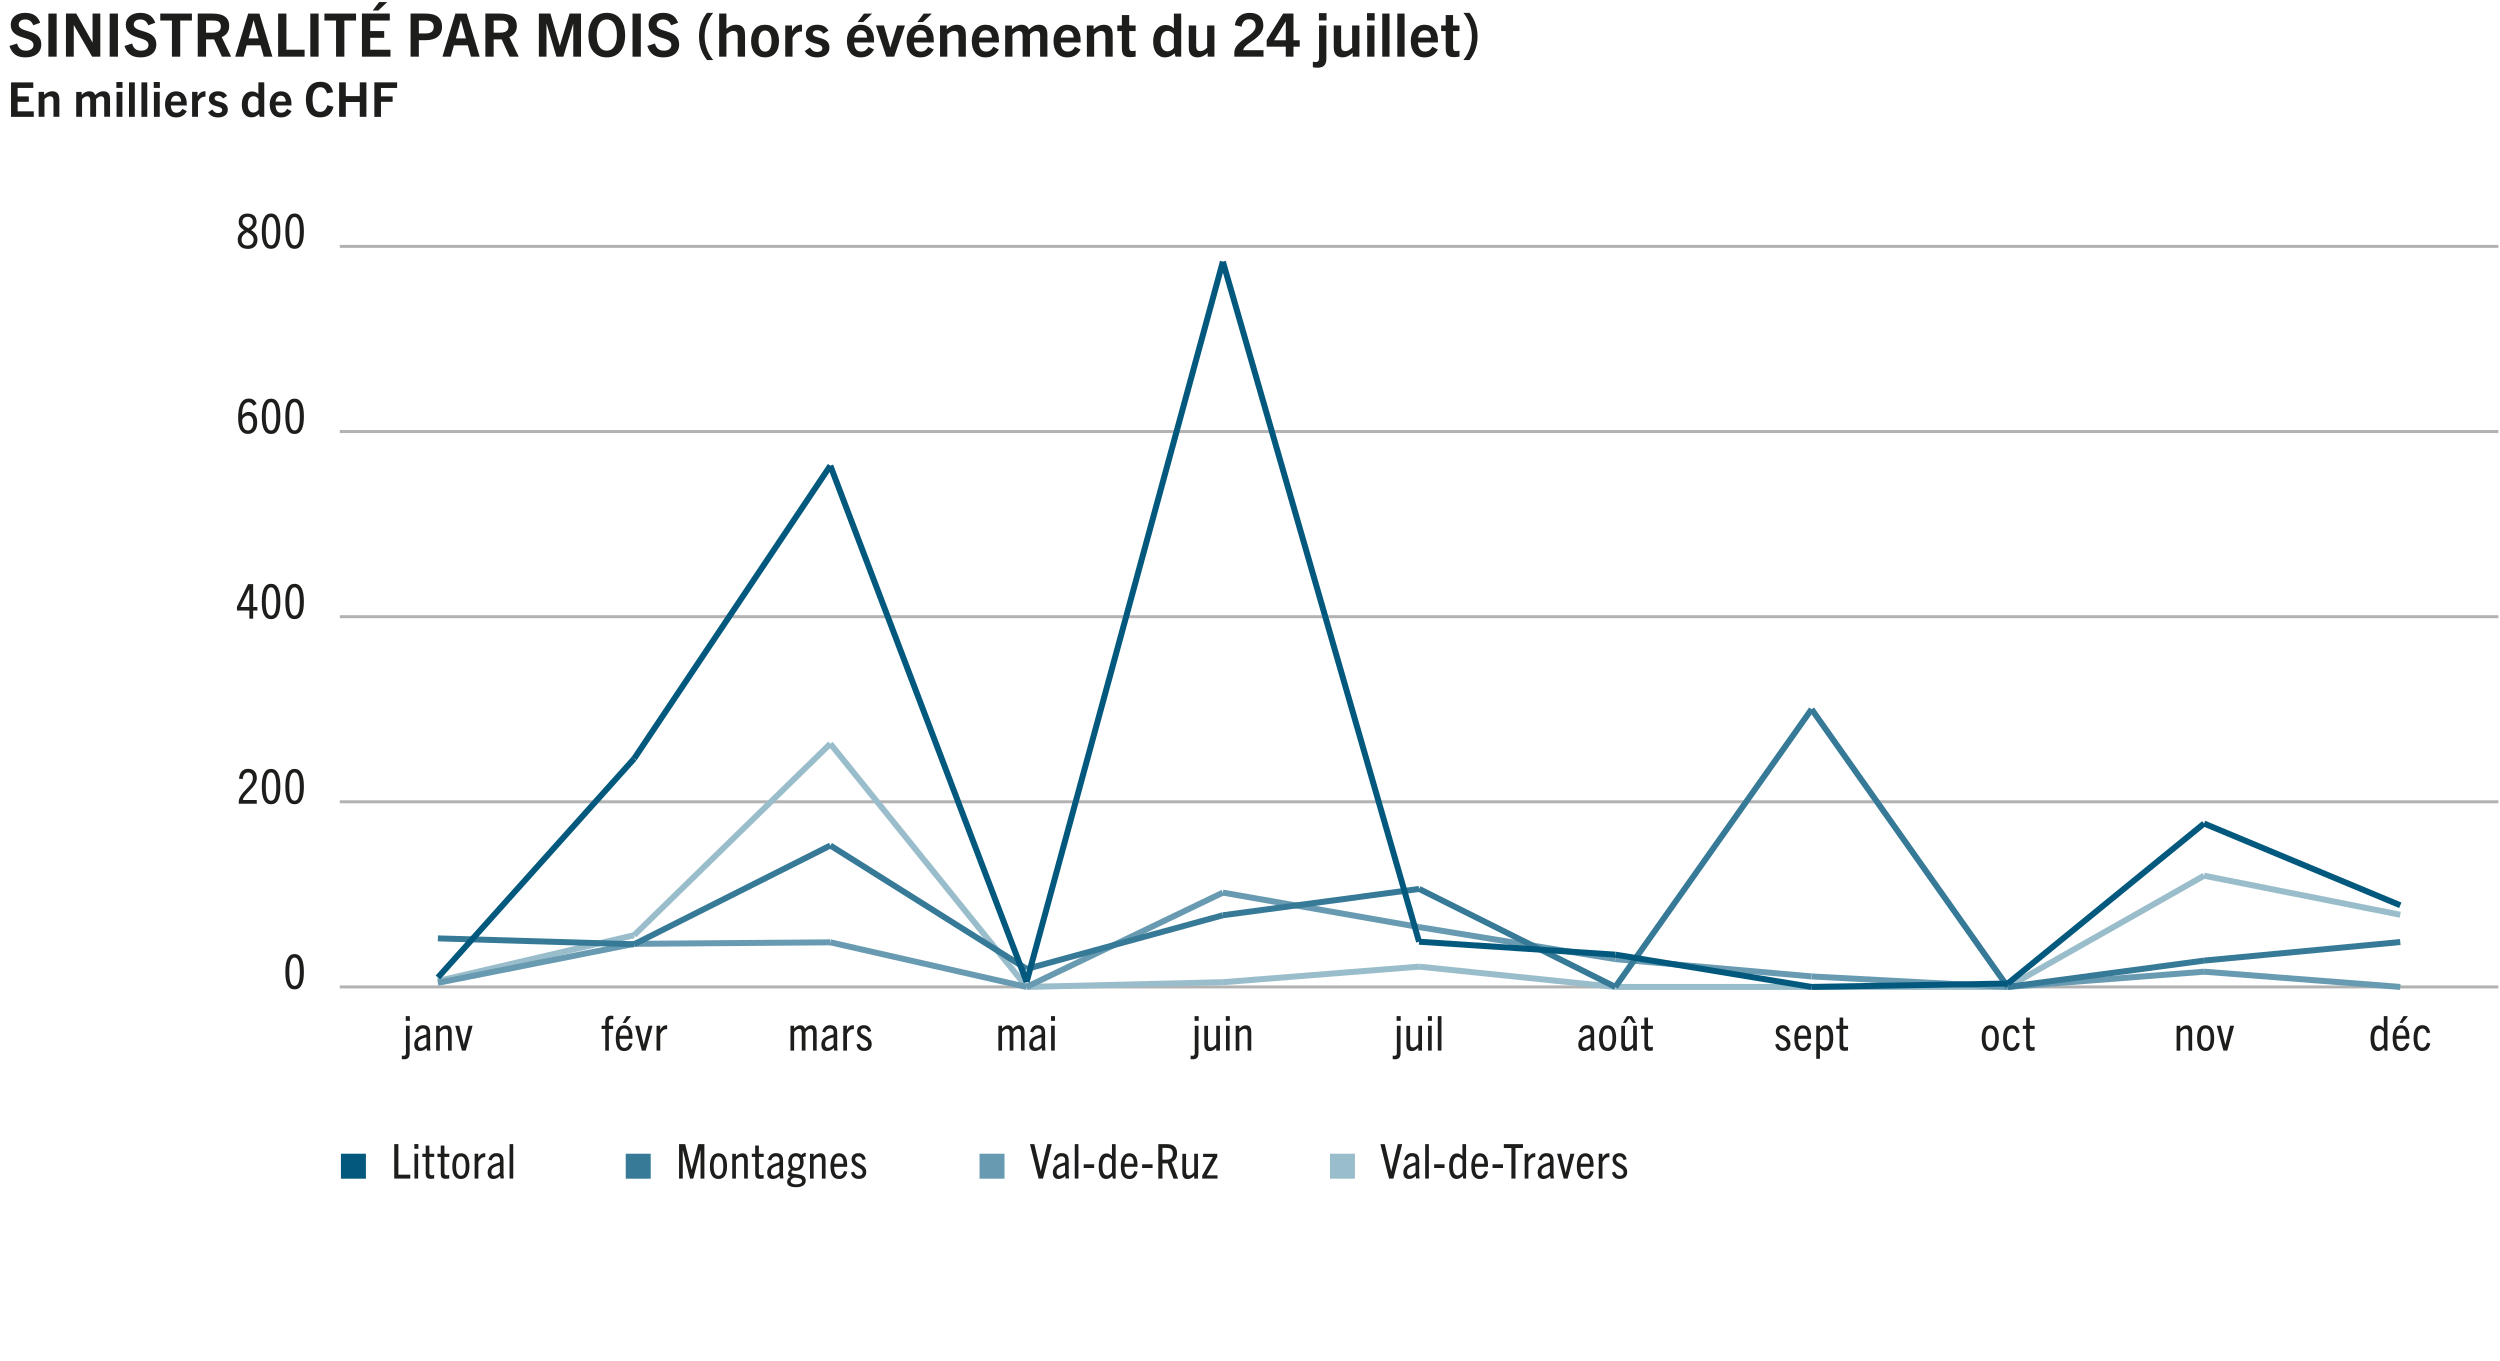 <?xml version="1.0" encoding="UTF-8"?>
<svg xmlns="http://www.w3.org/2000/svg" id="texte_et_ligne" data-name="texte et ligne" width="830" height="452" viewBox="0 0 415.88 226.77">
  <g>
    <path d="M5.27,4.21c-.26-.66-.67-.97-1.34-.97-.62,0-1.08.31-1.08.86,0,1.46,3.76.64,3.76,3.28,0,1.43-1.08,2.18-2.62,2.18-1.39,0-2.25-.55-2.69-1.91l1.28-.4c.2.77.64,1.19,1.49,1.19.72,0,1.24-.33,1.24-.96,0-1.58-3.79-.7-3.79-3.37,0-1.2,1-1.97,2.39-1.97,1.3,0,2.12.52,2.52,1.65l-1.16.42Z" style="fill: #1d1d1b; stroke-width: 0px;"></path>
    <path d="M7.79,9.44V2.26h1.38v7.18h-1.38Z" style="fill: #1d1d1b; stroke-width: 0px;"></path>
    <path d="M15.08,9.44l-3.04-5.25h-.02v5.25h-1.3V2.26h1.71l2.7,4.8h.02V2.26h1.29v7.18h-1.36Z" style="fill: #1d1d1b; stroke-width: 0px;"></path>
    <path d="M18,9.44V2.26h1.38v7.18h-1.38Z" style="fill: #1d1d1b; stroke-width: 0px;"></path>
    <path d="M24.43,4.21c-.26-.66-.67-.97-1.34-.97-.62,0-1.08.31-1.08.86,0,1.46,3.76.64,3.76,3.28,0,1.43-1.08,2.18-2.62,2.18-1.39,0-2.25-.55-2.69-1.91l1.28-.4c.2.77.64,1.19,1.49,1.19.72,0,1.24-.33,1.24-.96,0-1.58-3.79-.7-3.79-3.37,0-1.2,1-1.97,2.39-1.97,1.3,0,2.12.52,2.52,1.65l-1.16.42Z" style="fill: #1d1d1b; stroke-width: 0px;"></path>
    <path d="M28.37,9.44V3.42h-1.94v-1.16h5.27v1.16h-1.95v6.02h-1.38Z" style="fill: #1d1d1b; stroke-width: 0px;"></path>
    <path d="M36.7,9.44l-1.31-2.88h-1.34v2.88h-1.38V2.26h2.45c1.9,0,2.79.7,2.79,2.07,0,.94-.49,1.54-1.25,1.85l1.57,3.26h-1.53ZM35.13,5.44c.52,0,1.39-.1,1.39-1.02s-.72-1-1.32-1h-1.15v2.02h1.08Z" style="fill: #1d1d1b; stroke-width: 0px;"></path>
    <path d="M43.66,9.44l-.52-1.89h-2.32l-.52,1.89h-1.39l2.16-7.18h1.87l2.17,7.18h-1.45ZM41.14,6.4h1.68l-.83-3h-.02l-.83,3Z" style="fill: #1d1d1b; stroke-width: 0px;"></path>
    <path d="M46.06,9.44V2.26h1.38v6.02h3.03v1.16h-4.41Z" style="fill: #1d1d1b; stroke-width: 0px;"></path>
    <path d="M51.42,9.44V2.26h1.38v7.18h-1.38Z" style="fill: #1d1d1b; stroke-width: 0px;"></path>
    <path d="M55.71,9.44V3.42h-1.94v-1.16h5.27v1.16h-1.95v6.02h-1.38Z" style="fill: #1d1d1b; stroke-width: 0px;"></path>
    <path d="M60.02,9.44V2.26h4.64v1.16h-3.26v1.76h2.33v1.12h-2.33v1.98h3.37v1.16h-4.75ZM61.81,1.76l1.07-1.42h1.36l-1.5,1.42h-.93Z" style="fill: #1d1d1b; stroke-width: 0px;"></path>
    <path d="M68.12,9.44V2.26h2.47c1.86,0,2.77.72,2.77,2.2s-1.02,2.24-2.79,2.24h-1.07v2.74h-1.38ZM70.63,5.57c.64,0,1.35-.17,1.35-1.11,0-.7-.47-1.04-1.3-1.04h-1.18v2.15h1.13Z" style="fill: #1d1d1b; stroke-width: 0px;"></path>
    <path d="M78.18,9.44l-.52-1.89h-2.32l-.52,1.89h-1.39l2.16-7.18h1.87l2.17,7.18h-1.45ZM75.66,6.4h1.68l-.83-3h-.02l-.83,3Z" style="fill: #1d1d1b; stroke-width: 0px;"></path>
    <path d="M84.61,9.44l-1.31-2.88h-1.34v2.88h-1.38V2.26h2.45c1.9,0,2.79.7,2.79,2.07,0,.94-.49,1.54-1.25,1.85l1.57,3.26h-1.53ZM83.04,5.44c.52,0,1.39-.1,1.39-1.02s-.72-1-1.32-1h-1.15v2.02h1.08Z" style="fill: #1d1d1b; stroke-width: 0px;"></path>
    <path d="M95.22,9.44V3.99h-.02l-1.63,5.45h-1.15l-1.64-5.45h-.02v5.45h-1.27V2.26h1.92l1.56,5.37h.02l1.62-5.37h1.9v7.18h-1.29Z" style="fill: #1d1d1b; stroke-width: 0px;"></path>
    <path d="M97.74,5.85c0-1.91.88-3.71,3.06-3.71s3.06,1.8,3.06,3.71c0,2.24-1.08,3.71-3.06,3.71s-3.06-1.47-3.06-3.71ZM102.49,5.85c0-1.64-.6-2.61-1.69-2.61s-1.68.97-1.68,2.61.58,2.59,1.68,2.59,1.69-.96,1.69-2.59Z" style="fill: #1d1d1b; stroke-width: 0px;"></path>
    <path d="M105.09,9.44V2.26h1.38v7.18h-1.38Z" style="fill: #1d1d1b; stroke-width: 0px;"></path>
    <path d="M111.52,4.21c-.26-.66-.67-.97-1.34-.97-.62,0-1.08.31-1.08.86,0,1.46,3.76.64,3.76,3.28,0,1.43-1.08,2.18-2.62,2.18-1.39,0-2.25-.55-2.69-1.91l1.28-.4c.2.77.64,1.19,1.49,1.19.72,0,1.24-.33,1.24-.96,0-1.58-3.79-.7-3.79-3.37,0-1.2,1-1.97,2.39-1.97,1.3,0,2.12.52,2.52,1.65l-1.16.42Z" style="fill: #1d1d1b; stroke-width: 0px;"></path>
    <path d="M117.5,10c-.67-.86-1.34-2.12-1.34-3.93s.67-3.07,1.34-3.93h1.02c-.67.86-1.42,2.12-1.42,3.93s.75,3.07,1.42,3.93h-1.02Z" style="fill: #1d1d1b; stroke-width: 0px;"></path>
    <path d="M122.61,9.44v-3.33c0-.59-.15-.96-.73-.96-.37,0-.75.19-1.15.57v3.72h-1.21V2.26h1.21v2.53c.58-.48,1.05-.67,1.61-.67.63,0,1.04.22,1.27.64.18.28.22.64.22,1.35v3.33h-1.22Z" style="fill: #1d1d1b; stroke-width: 0px;"></path>
    <path d="M124.84,6.86c0-1.72.88-2.74,2.33-2.74s2.32,1.02,2.32,2.74-.88,2.7-2.32,2.7-2.33-1.02-2.33-2.7ZM128.25,6.86c0-1.01-.31-1.78-1.08-1.78s-1.09.77-1.09,1.78.33,1.74,1.09,1.74,1.08-.7,1.08-1.74Z" style="fill: #1d1d1b; stroke-width: 0px;"></path>
    <path d="M130.53,9.44v-5.2h1.12v.95c.37-.7.85-1.07,1.5-1.07.06,0,.09,0,.16,0v1.14c-.09,0-.15,0-.19,0-.61,0-1.05.4-1.38,1.02v3.16h-1.21Z" style="fill: #1d1d1b; stroke-width: 0px;"></path>
    <path d="M136.88,5.62c-.3-.45-.63-.59-1.06-.59s-.7.21-.7.56c0,1,2.77.33,2.77,2.35,0,1.04-.82,1.62-2.03,1.62-.99,0-1.57-.32-2.09-1.05l.87-.6c.36.51.64.74,1.23.74.54,0,.84-.24.84-.62,0-1.11-2.75-.37-2.75-2.37,0-.92.77-1.54,1.86-1.54.88,0,1.48.27,1.9.98l-.84.52Z" style="fill: #1d1d1b; stroke-width: 0px;"></path>
    <path d="M143.07,9.56c-1.51,0-2.27-1.14-2.27-2.75s.94-2.69,2.3-2.69c1.48,0,2.22,1.02,2.22,2.62,0,.08,0,.18,0,.33h-3.32c.05.93.36,1.52,1.17,1.52.55,0,.93-.25,1.22-.81l.92.47c-.55.99-1.34,1.31-2.23,1.31ZM142.01,6.26h2.14c0-.74-.39-1.22-1.04-1.22s-1,.52-1.1,1.22ZM142.57,3.68l1.07-1.42h1.36l-1.5,1.42h-.93Z" style="fill: #1d1d1b; stroke-width: 0px;"></path>
    <path d="M147.36,9.44l-1.73-5.2h1.33l1.05,3.68h.02l1.14-3.68h1.3l-1.8,5.2h-1.31Z" style="fill: #1d1d1b; stroke-width: 0px;"></path>
    <path d="M153.02,9.56c-1.51,0-2.27-1.14-2.27-2.75s.94-2.69,2.3-2.69c1.48,0,2.22,1.02,2.22,2.62,0,.08,0,.18,0,.33h-3.32c.05.93.36,1.52,1.17,1.52.55,0,.93-.25,1.22-.81l.92.47c-.55.99-1.34,1.31-2.23,1.31ZM151.96,6.26h2.14c0-.74-.39-1.22-1.04-1.22s-1,.52-1.1,1.22ZM152.52,3.68l1.07-1.42h1.36l-1.5,1.42h-.93Z" style="fill: #1d1d1b; stroke-width: 0px;"></path>
    <path d="M159.39,9.44v-3.44c0-.58-.25-.84-.72-.84-.35,0-.7.15-1.15.58v3.7h-1.21v-5.2h1.12v.64c.56-.51,1.09-.76,1.71-.76s1.02.23,1.25.64c.15.26.22.6.22,1.24v3.44h-1.22Z" style="fill: #1d1d1b; stroke-width: 0px;"></path>
    <path d="M163.87,9.56c-1.51,0-2.27-1.14-2.27-2.75s.94-2.69,2.3-2.69c1.48,0,2.22,1.02,2.22,2.62,0,.08,0,.18,0,.33h-3.32c.05.93.36,1.52,1.17,1.52.55,0,.93-.25,1.22-.81l.92.47c-.55.99-1.34,1.31-2.23,1.31ZM162.81,6.26h2.14c0-.74-.39-1.22-1.04-1.22s-1,.52-1.1,1.22Z" style="fill: #1d1d1b; stroke-width: 0px;"></path>
    <path d="M172.98,9.44v-3.53c0-.58-.31-.75-.65-.75s-.68.17-1.04.55v3.73h-1.22v-3.44c0-.52-.17-.84-.62-.84-.33,0-.69.18-1.08.59v3.69h-1.21v-5.19h1.12v.63c.47-.47,1.04-.76,1.57-.76.65,0,1.04.24,1.26.8.56-.53,1.05-.8,1.68-.8.89,0,1.4.48,1.4,1.63v3.69h-1.21Z" style="fill: #1d1d1b; stroke-width: 0px;"></path>
    <path d="M177.48,9.56c-1.51,0-2.27-1.14-2.27-2.75s.94-2.69,2.3-2.69c1.48,0,2.22,1.02,2.22,2.62,0,.08,0,.18,0,.33h-3.32c.05.93.36,1.52,1.17,1.52.55,0,.93-.25,1.22-.81l.92.47c-.55.99-1.34,1.31-2.23,1.31ZM176.42,6.26h2.14c0-.74-.39-1.22-1.04-1.22s-1,.52-1.1,1.22Z" style="fill: #1d1d1b; stroke-width: 0px;"></path>
    <path d="M183.85,9.44v-3.44c0-.58-.25-.84-.72-.84-.35,0-.7.15-1.15.58v3.7h-1.21v-5.2h1.12v.64c.56-.51,1.09-.76,1.71-.76s1.02.23,1.25.64c.15.26.22.6.22,1.24v3.44h-1.22Z" style="fill: #1d1d1b; stroke-width: 0px;"></path>
    <path d="M188.89,9.43c-.29.05-.59.09-.92.09-.99,0-1.37-.36-1.37-1.52v-2.82h-.76v-.94h.76v-1.73h1.22v1.73h1.07v.94h-1.07v2.73c0,.42.15.6.51.6.18,0,.36-.02.56-.07v.99Z" style="fill: #1d1d1b; stroke-width: 0px;"></path>
    <path d="M195.54,9.44l-.16-.57c-.48.44-.93.69-1.6.69-1.25,0-1.97-1.07-1.97-2.66,0-1.67.82-2.74,2.11-2.74.51,0,.97.19,1.34.55v-2.45h1.22v7.18h-.94ZM195.26,5.7c-.26-.35-.63-.55-1.04-.55-.76,0-1.17.66-1.17,1.76,0,1.04.44,1.64,1.15,1.64.39,0,.8-.22,1.06-.58v-2.27Z" style="fill: #1d1d1b; stroke-width: 0px;"></path>
    <path d="M200.89,9.44v-.64c-.56.51-1.07.76-1.69.76-.58,0-1.02-.23-1.24-.64-.16-.26-.22-.6-.22-1.24v-3.44h1.23v3.45c0,.57.23.83.7.83.35,0,.68-.15,1.13-.58v-3.7h1.21v5.2h-1.12Z" style="fill: #1d1d1b; stroke-width: 0px;"></path>
    <path d="M205.33,9.44v-.66c0-.82.57-1.45,1.23-1.98,1.04-.85,2.32-1.38,2.32-2.5,0-.71-.41-1.09-1.08-1.09s-1.09.36-1.27,1.23l-1.12-.24c.2-1.32,1.11-2.06,2.49-2.06,1.47,0,2.26.8,2.26,2.08,0,1.69-1.83,2.49-2.74,3.26-.35.29-.59.6-.6.88h3.37v1.08h-4.86Z" style="fill: #1d1d1b; stroke-width: 0px;"></path>
    <path d="M213.9,9.44v-1.67h-3.18v-1.1l2.74-4.41h1.72v4.45h1.04v1.06h-1.04v1.67h-1.28ZM213.9,3.59h-.02l-1.92,3.12h1.94v-3.12Z" style="fill: #1d1d1b; stroke-width: 0px;"></path>
    <path d="M219.18,11.28c-.27,0-.5-.02-.77-.08v-.92c.17.04.32.06.46.06.37,0,.57-.2.57-.6v-5.5h1.22v5.54c0,1.1-.54,1.5-1.48,1.5ZM219.42,3.41v-1.22h1.27v1.22h-1.27Z" style="fill: #1d1d1b; stroke-width: 0px;"></path>
    <path d="M225.04,9.44v-.64c-.56.51-1.07.76-1.69.76-.58,0-1.02-.23-1.24-.64-.16-.26-.22-.6-.22-1.24v-3.44h1.23v3.45c0,.57.23.83.7.83.35,0,.68-.15,1.13-.58v-3.7h1.21v5.2h-1.12Z" style="fill: #1d1d1b; stroke-width: 0px;"></path>
    <path d="M227.43,3.41v-1.22h1.28v1.22h-1.28ZM227.46,9.44v-5.2h1.21v5.2h-1.21Z" style="fill: #1d1d1b; stroke-width: 0px;"></path>
    <path d="M229.97,9.44V2.26h1.21v7.18h-1.21Z" style="fill: #1d1d1b; stroke-width: 0px;"></path>
    <path d="M232.48,9.44V2.26h1.21v7.18h-1.21Z" style="fill: #1d1d1b; stroke-width: 0px;"></path>
    <path d="M236.99,9.56c-1.51,0-2.27-1.14-2.27-2.75s.94-2.69,2.3-2.69c1.48,0,2.22,1.02,2.22,2.62,0,.08,0,.18,0,.33h-3.32c.05.93.36,1.52,1.17,1.52.55,0,.93-.25,1.22-.81l.92.47c-.55.99-1.34,1.31-2.23,1.31ZM235.94,6.26h2.14c0-.74-.39-1.22-1.04-1.22s-1,.52-1.1,1.22Z" style="fill: #1d1d1b; stroke-width: 0px;"></path>
    <path d="M242.83,9.43c-.29.05-.59.09-.92.09-.99,0-1.37-.36-1.37-1.52v-2.82h-.76v-.94h.76v-1.73h1.22v1.73h1.07v.94h-1.07v2.73c0,.42.15.6.51.6.18,0,.36-.02.56-.07v.99Z" style="fill: #1d1d1b; stroke-width: 0px;"></path>
    <path d="M243.48,10c.67-.86,1.42-2.12,1.42-3.93s-.75-3.07-1.42-3.93h1.02c.67.86,1.34,2.12,1.34,3.93s-.67,3.07-1.34,3.93h-1.02Z" style="fill: #1d1d1b; stroke-width: 0px;"></path>
  </g>
  <g>
    <path d="M1.57,19.46v-5.74h3.71v.93h-2.61v1.41h1.86v.9h-1.86v1.58h2.69v.93H1.57Z" style="fill: #1d1d1b; stroke-width: 0px;"></path>
    <path d="M8.64,19.46v-2.75c0-.46-.2-.67-.58-.67-.28,0-.56.12-.92.46v2.96h-.97v-4.16h.9v.51c.45-.41.87-.61,1.37-.61s.82.18,1,.51c.12.21.18.48.18.99v2.75h-.98Z" style="fill: #1d1d1b; stroke-width: 0px;"></path>
    <path d="M17.09,19.46v-2.82c0-.46-.25-.6-.52-.6s-.54.14-.83.44v2.98h-.98v-2.75c0-.42-.14-.67-.5-.67-.26,0-.55.14-.86.47v2.95h-.97v-4.15h.9v.5c.38-.38.83-.61,1.26-.61.52,0,.83.19,1.01.64.45-.42.84-.64,1.34-.64.71,0,1.12.38,1.12,1.3v2.95h-.97Z" style="fill: #1d1d1b; stroke-width: 0px;"></path>
    <path d="M19.12,14.64v-.98h1.02v.98h-1.02ZM19.15,19.46v-4.16h.97v4.16h-.97Z" style="fill: #1d1d1b; stroke-width: 0px;"></path>
    <path d="M21.22,19.46v-5.74h.97v5.74h-.97Z" style="fill: #1d1d1b; stroke-width: 0px;"></path>
    <path d="M23.29,19.46v-5.74h.97v5.74h-.97Z" style="fill: #1d1d1b; stroke-width: 0px;"></path>
    <path d="M25.34,14.64v-.98h1.02v.98h-1.02ZM25.37,19.46v-4.16h.97v4.16h-.97Z" style="fill: #1d1d1b; stroke-width: 0px;"></path>
    <path d="M29.03,19.56c-1.21,0-1.81-.91-1.81-2.2s.75-2.15,1.84-2.15c1.18,0,1.78.82,1.78,2.1,0,.06,0,.14,0,.26h-2.65c.04.74.29,1.21.94,1.21.44,0,.74-.2.98-.65l.74.38c-.44.79-1.07,1.05-1.78,1.05ZM28.19,16.92h1.71c0-.59-.31-.98-.83-.98s-.8.42-.88.98Z" style="fill: #1d1d1b; stroke-width: 0px;"></path>
    <path d="M31.73,19.46v-4.16h.9v.76c.3-.56.68-.86,1.2-.86.05,0,.07,0,.13,0v.91c-.07,0-.12,0-.15,0-.49,0-.84.32-1.1.82v2.53h-.97Z" style="fill: #1d1d1b; stroke-width: 0px;"></path>
    <path d="M36.88,16.41c-.24-.36-.5-.47-.85-.47s-.56.17-.56.45c0,.8,2.21.26,2.21,1.88,0,.83-.66,1.29-1.62,1.29-.79,0-1.26-.26-1.67-.84l.7-.48c.29.41.51.59.98.59.43,0,.67-.19.67-.5,0-.89-2.2-.3-2.2-1.9,0-.74.62-1.23,1.49-1.23.7,0,1.18.22,1.52.78l-.67.42Z" style="fill: #1d1d1b; stroke-width: 0px;"></path>
    <path d="M43,19.46l-.13-.46c-.38.35-.74.55-1.28.55-1,0-1.58-.86-1.58-2.13,0-1.34.66-2.19,1.69-2.19.41,0,.78.15,1.07.44v-1.96h.98v5.74h-.75ZM42.78,16.47c-.21-.28-.5-.44-.83-.44-.61,0-.94.53-.94,1.41,0,.83.35,1.31.92,1.31.31,0,.64-.18.85-.46v-1.82Z" style="fill: #1d1d1b; stroke-width: 0px;"></path>
    <path d="M46.47,19.56c-1.21,0-1.81-.91-1.81-2.2s.75-2.15,1.84-2.15c1.18,0,1.78.82,1.78,2.1,0,.06,0,.14,0,.26h-2.65c.04.74.29,1.21.94,1.21.44,0,.74-.2.98-.65l.74.38c-.44.79-1.07,1.05-1.78,1.05ZM45.62,16.92h1.71c0-.59-.31-.98-.83-.98s-.8.42-.88.98Z" style="fill: #1d1d1b; stroke-width: 0px;"></path>
    <path d="M55.29,17.78c-.39,1.41-1.23,1.77-2.28,1.77-1.52,0-2.33-1.11-2.33-3.01s.93-2.92,2.4-2.92c1.16,0,1.85.52,2.13,1.74l-1.02.19c-.2-.75-.58-1.02-1.12-1.02-.79,0-1.28.72-1.28,2.01,0,1.42.42,2.09,1.26,2.09.55,0,.99-.3,1.2-1.09l1.05.24Z" style="fill: #1d1d1b; stroke-width: 0px;"></path>
    <path d="M59.66,19.46v-2.47h-2.33v2.47h-1.11v-5.74h1.11v2.29h2.33v-2.29h1.1v5.74h-1.1Z" style="fill: #1d1d1b; stroke-width: 0px;"></path>
    <path d="M62.09,19.46v-5.74h3.79v.93h-2.69v1.41h1.94v.9h-1.94v2.51h-1.1Z" style="fill: #1d1d1b; stroke-width: 0px;"></path>
  </g>
  <g>
    <path d="M65.4,196.31v-5.74h.69v5.09h1.98v.65h-2.67Z" style="fill: #1d1d1b; stroke-width: 0px;"></path>
    <path d="M68.75,191.35v-.79h.67v.79h-.67ZM68.77,196.31v-4.14h.61v4.14h-.61Z" style="fill: #1d1d1b; stroke-width: 0px;"></path>
    <path d="M72.05,196.29c-.21.05-.38.06-.59.06-.61,0-.82-.26-.82-.95v-2.69h-.56v-.54h.56v-1.36h.61v1.36h.81v.54h-.81v2.59c0,.32.12.46.38.46.13,0,.27-.02.42-.06v.58Z" style="fill: #1d1d1b; stroke-width: 0px;"></path>
    <path d="M74.56,196.29c-.21.05-.38.06-.59.06-.61,0-.82-.26-.82-.95v-2.69h-.56v-.54h.56v-1.36h.61v1.36h.81v.54h-.81v2.59c0,.32.12.46.38.46.13,0,.27-.02.42-.06v.58Z" style="fill: #1d1d1b; stroke-width: 0px;"></path>
    <path d="M75.07,194.24c0-1.42.5-2.15,1.43-2.15s1.42.73,1.42,2.15-.5,2.14-1.42,2.14-1.43-.7-1.43-2.14ZM77.3,194.24c0-1.06-.24-1.61-.8-1.61s-.8.55-.8,1.61.25,1.6.8,1.6.8-.54.8-1.6Z" style="fill: #1d1d1b; stroke-width: 0px;"></path>
    <path d="M78.79,196.31v-4.14h.61v.69c.27-.52.58-.77,1.02-.77.04,0,.07,0,.14,0v.66c-.06,0-.12,0-.14,0-.46,0-.78.31-1.01.82v2.74h-.61Z" style="fill: #1d1d1b; stroke-width: 0px;"></path>
    <path d="M83.08,196.31l-.04-.45c-.34.35-.73.52-1.14.52-.6,0-.94-.4-.94-1.08,0-.45.15-.82.52-1.1.32-.24.87-.42,1.53-.62.05-.62-.08-.97-.61-.97-.4,0-.64.24-.78.68l-.51-.13c.19-.69.6-1.09,1.31-1.09.88,0,1.18.46,1.18,1.28v2.26l.06.68h-.59ZM83,194.09c-.58.14-.9.27-1.14.46-.2.16-.28.41-.28.69,0,.36.17.59.5.59s.68-.18.91-.51v-1.22Z" style="fill: #1d1d1b; stroke-width: 0px;"></path>
    <path d="M84.61,196.31v-5.74h.61v5.74h-.61Z" style="fill: #1d1d1b; stroke-width: 0px;"></path>
  </g>
  <rect x="56.52" y="192.17" width="4.16" height="4.16" style="fill: #03597d; stroke-width: 0px;"></rect>
  <g>
    <path d="M116.42,196.31v-4.71h-.02l-1.19,4.71h-.54l-1.19-4.71h-.02v4.71h-.62v-5.74h1.02l1.07,4.29h.02l1.09-4.29h1.02v5.74h-.63Z" style="fill: #1d1d1b; stroke-width: 0px;"></path>
    <path d="M117.98,194.24c0-1.42.5-2.15,1.43-2.15s1.42.73,1.42,2.15-.5,2.14-1.42,2.14-1.43-.7-1.43-2.14ZM120.21,194.24c0-1.06-.24-1.61-.8-1.61s-.8.55-.8,1.61.25,1.6.8,1.6.8-.54.8-1.6Z" style="fill: #1d1d1b; stroke-width: 0px;"></path>
    <path d="M123.68,196.31v-2.92c0-.5-.15-.7-.5-.7-.28,0-.54.16-.87.54v3.09h-.61v-4.14h.61v.49c.34-.38.68-.57,1.09-.57.33,0,.56.11.7.33.14.21.19.5.19.9v2.99h-.61Z" style="fill: #1d1d1b; stroke-width: 0px;"></path>
    <path d="M126.93,196.29c-.21.05-.38.06-.59.06-.61,0-.82-.26-.82-.95v-2.69h-.56v-.54h.56v-1.36h.61v1.36h.81v.54h-.81v2.59c0,.32.12.46.38.46.13,0,.27-.02.42-.06v.58Z" style="fill: #1d1d1b; stroke-width: 0px;"></path>
    <path d="M129.64,196.31l-.04-.45c-.34.35-.73.52-1.14.52-.6,0-.94-.4-.94-1.08,0-.45.15-.82.52-1.1.32-.24.87-.42,1.53-.62.05-.62-.08-.97-.61-.97-.4,0-.64.24-.78.68l-.51-.13c.19-.69.6-1.09,1.31-1.09.88,0,1.18.46,1.18,1.28v2.26l.06.68h-.59ZM129.56,194.09c-.58.14-.9.27-1.14.46-.2.16-.28.41-.28.69,0,.36.17.59.5.59s.68-.18.91-.51v-1.22Z" style="fill: #1d1d1b; stroke-width: 0px;"></path>
    <path d="M132.31,195.03c-.2,0-.38-.03-.53-.09-.13.09-.23.19-.23.33,0,.6,2.39-.1,2.39,1.38,0,.74-.66,1.1-1.6,1.1s-1.5-.28-1.5-.9c0-.39.19-.62.57-.81v-.02c-.28-.06-.41-.26-.41-.53s.17-.54.46-.77c-.28-.25-.42-.66-.42-1.19,0-.89.45-1.46,1.27-1.46.38,0,.69.13.9.34.17-.23.43-.41.73-.4v.62c-.19,0-.36.05-.49.14.09.21.14.46.14.74,0,.94-.46,1.49-1.28,1.49ZM132.07,196.15c-.35.09-.64.28-.64.59,0,.34.36.53.93.53s.97-.17.97-.54c0-.43-.51-.53-1.26-.58ZM132.31,192.61c-.44,0-.68.3-.68.95s.24.96.68.96.69-.3.69-.96-.23-.95-.69-.95Z" style="fill: #1d1d1b; stroke-width: 0px;"></path>
    <path d="M136.63,196.31v-2.92c0-.5-.15-.7-.5-.7-.28,0-.54.16-.87.54v3.09h-.61v-4.14h.61v.49c.34-.38.68-.57,1.09-.57.33,0,.56.11.7.33.14.21.19.5.19.9v2.99h-.61Z" style="fill: #1d1d1b; stroke-width: 0px;"></path>
    <path d="M139.46,196.38c-.93,0-1.4-.69-1.4-2.15,0-1.36.51-2.14,1.42-2.14.95,0,1.36.78,1.36,1.9,0,.1,0,.22,0,.36h-2.16c.02,1.01.24,1.5.82,1.5.44,0,.67-.3.82-.8l.53.12c-.21.82-.67,1.22-1.38,1.22ZM138.68,193.84h1.55c0-.77-.24-1.22-.76-1.22-.49,0-.74.45-.79,1.22Z" style="fill: #1d1d1b; stroke-width: 0px;"></path>
    <path d="M143.42,193.23c-.14-.43-.36-.62-.71-.62s-.54.22-.54.5c0,.86,1.85.69,1.85,2.12,0,.73-.49,1.14-1.24,1.14s-1.12-.34-1.3-1.06l.52-.15c.15.46.38.69.78.69s.65-.22.65-.57c0-.99-1.85-.78-1.85-2.14,0-.64.44-1.06,1.13-1.06s1.05.35,1.22,1l-.51.14Z" style="fill: #1d1d1b; stroke-width: 0px;"></path>
  </g>
  <rect x="103.96" y="192.17" width="4.16" height="4.16" style="fill: #367a97; stroke-width: 0px;"></rect>
  <g>
    <path d="M172.73,196.31l-1.44-5.74h.73l1.06,4.52h.02l1.09-4.52h.73l-1.46,5.74h-.72Z" style="fill: #1d1d1b; stroke-width: 0px;"></path>
    <path d="M177.22,196.31l-.04-.45c-.34.35-.73.52-1.14.52-.6,0-.94-.4-.94-1.08,0-.45.15-.82.52-1.1.32-.24.87-.42,1.53-.62.05-.62-.08-.97-.61-.97-.4,0-.64.24-.78.68l-.51-.13c.19-.69.6-1.09,1.31-1.09.88,0,1.18.46,1.18,1.28v2.26l.06.68h-.59ZM177.14,194.09c-.58.14-.9.27-1.14.46-.2.16-.28.41-.28.69,0,.36.17.59.5.59s.68-.18.91-.51v-1.22Z" style="fill: #1d1d1b; stroke-width: 0px;"></path>
    <path d="M178.75,196.31v-5.74h.61v5.74h-.61Z" style="fill: #1d1d1b; stroke-width: 0px;"></path>
    <path d="M180.24,194.55v-.62h1.74v.62h-1.74Z" style="fill: #1d1d1b; stroke-width: 0px;"></path>
    <path d="M185.1,196.31l-.1-.47c-.28.33-.58.54-1.02.54-.8,0-1.24-.71-1.24-2.13s.5-2.13,1.3-2.13c.38,0,.66.16.91.45v-2h.61v5.74h-.46ZM184.95,193.18c-.2-.28-.46-.47-.77-.47-.52,0-.82.53-.82,1.55s.26,1.53.78,1.53c.31,0,.63-.24.81-.53v-2.08Z" style="fill: #1d1d1b; stroke-width: 0px;"></path>
    <path d="M187.82,196.38c-.93,0-1.4-.69-1.4-2.15,0-1.36.51-2.14,1.42-2.14.95,0,1.36.78,1.36,1.9,0,.1,0,.22,0,.36h-2.16c.02,1.01.24,1.5.82,1.5.44,0,.67-.3.82-.8l.53.12c-.21.82-.67,1.22-1.38,1.22ZM187.04,193.84h1.55c0-.77-.24-1.22-.76-1.22-.49,0-.74.45-.79,1.22Z" style="fill: #1d1d1b; stroke-width: 0px;"></path>
    <path d="M189.97,194.55v-.62h1.74v.62h-1.74Z" style="fill: #1d1d1b; stroke-width: 0px;"></path>
    <path d="M195.2,196.31l-.96-2.53h-.88v2.53h-.69v-5.74h1.33c1.23,0,1.79.48,1.79,1.53,0,.76-.35,1.23-.9,1.45l1.07,2.77h-.76ZM194.07,193.16c.49,0,1.02-.18,1.02-1s-.48-.96-1.09-.96h-.64v1.96h.7Z" style="fill: #1d1d1b; stroke-width: 0px;"></path>
    <path d="M198.65,196.31v-.5c-.34.39-.68.58-1.09.58-.33,0-.56-.1-.7-.33-.14-.2-.19-.5-.19-.9v-2.98h.62v2.91c0,.5.14.7.5.7.27,0,.54-.16.86-.54v-3.08h.62v4.14h-.61Z" style="fill: #1d1d1b; stroke-width: 0px;"></path>
    <path d="M199.98,196.31v-.5l1.77-3.09h-1.62v-.54h2.36v.5l-1.77,3.09h1.81v.55h-2.53Z" style="fill: #1d1d1b; stroke-width: 0px;"></path>
  </g>
  <rect x="162.89" y="192.17" width="4.16" height="4.16" style="fill: #689bb1; stroke-width: 0px;"></rect>
  <g>
    <path d="M231.1,196.31l-1.44-5.74h.73l1.06,4.52h.02l1.09-4.52h.73l-1.46,5.74h-.72Z" style="fill: #1d1d1b; stroke-width: 0px;"></path>
    <path d="M235.6,196.31l-.04-.45c-.34.35-.73.52-1.14.52-.6,0-.94-.4-.94-1.08,0-.45.15-.82.52-1.1.32-.24.87-.42,1.53-.62.05-.62-.08-.97-.61-.97-.4,0-.64.24-.78.68l-.51-.13c.19-.69.6-1.09,1.31-1.09.88,0,1.18.46,1.18,1.28v2.26l.06.68h-.59ZM235.52,194.09c-.58.14-.9.27-1.14.46-.2.16-.28.41-.28.69,0,.36.17.59.5.59s.68-.18.91-.51v-1.22Z" style="fill: #1d1d1b; stroke-width: 0px;"></path>
    <path d="M237.12,196.31v-5.74h.61v5.74h-.61Z" style="fill: #1d1d1b; stroke-width: 0px;"></path>
    <path d="M238.61,194.55v-.62h1.74v.62h-1.74Z" style="fill: #1d1d1b; stroke-width: 0px;"></path>
    <path d="M243.47,196.31l-.1-.47c-.28.33-.58.54-1.02.54-.8,0-1.24-.71-1.24-2.13s.5-2.13,1.3-2.13c.38,0,.66.16.91.45v-2h.61v5.74h-.46ZM243.33,193.18c-.2-.28-.46-.47-.77-.47-.52,0-.82.53-.82,1.55s.26,1.53.78,1.53c.31,0,.63-.24.81-.53v-2.08Z" style="fill: #1d1d1b; stroke-width: 0px;"></path>
    <path d="M246.2,196.38c-.93,0-1.4-.69-1.4-2.15,0-1.36.51-2.14,1.42-2.14.95,0,1.36.78,1.36,1.9,0,.1,0,.22,0,.36h-2.16c.02,1.01.24,1.5.82,1.5.44,0,.67-.3.82-.8l.53.12c-.21.82-.67,1.22-1.38,1.22ZM245.41,193.84h1.55c0-.77-.24-1.22-.76-1.22-.49,0-.74.45-.79,1.22Z" style="fill: #1d1d1b; stroke-width: 0px;"></path>
    <path d="M248.34,194.55v-.62h1.74v.62h-1.74Z" style="fill: #1d1d1b; stroke-width: 0px;"></path>
    <path d="M251.48,196.31v-5.09h-1.26v-.65h3.19v.65h-1.25v5.09h-.69Z" style="fill: #1d1d1b; stroke-width: 0px;"></path>
    <path d="M253.69,196.31v-4.14h.61v.69c.27-.52.58-.77,1.02-.77.04,0,.07,0,.14,0v.66c-.06,0-.12,0-.14,0-.46,0-.78.31-1.01.82v2.74h-.61Z" style="fill: #1d1d1b; stroke-width: 0px;"></path>
    <path d="M257.98,196.31l-.04-.45c-.34.35-.73.52-1.14.52-.6,0-.94-.4-.94-1.08,0-.45.15-.82.52-1.1.32-.24.87-.42,1.53-.62.05-.62-.08-.97-.61-.97-.4,0-.64.24-.78.68l-.51-.13c.19-.69.6-1.09,1.31-1.09.88,0,1.18.46,1.18,1.28v2.26l.06.68h-.59ZM257.9,194.09c-.58.14-.9.27-1.14.46-.2.16-.28.41-.28.69,0,.36.17.59.5.59s.68-.18.91-.51v-1.22Z" style="fill: #1d1d1b; stroke-width: 0px;"></path>
    <path d="M260.2,196.31l-1.11-4.14h.66l.76,3.14h.02l.78-3.14h.67l-1.14,4.14h-.63Z" style="fill: #1d1d1b; stroke-width: 0px;"></path>
    <path d="M263.78,196.38c-.93,0-1.4-.69-1.4-2.15,0-1.36.51-2.14,1.42-2.14.95,0,1.36.78,1.36,1.9,0,.1,0,.22,0,.36h-2.16c.02,1.01.24,1.5.82,1.5.44,0,.67-.3.82-.8l.53.12c-.21.82-.67,1.22-1.38,1.22ZM263,193.84h1.55c0-.77-.24-1.22-.76-1.22-.49,0-.74.45-.79,1.22Z" style="fill: #1d1d1b; stroke-width: 0px;"></path>
    <path d="M266.03,196.31v-4.14h.61v.69c.27-.52.58-.77,1.02-.77.04,0,.07,0,.14,0v.66c-.06,0-.12,0-.14,0-.46,0-.78.31-1.01.82v2.74h-.61Z" style="fill: #1d1d1b; stroke-width: 0px;"></path>
    <path d="M270.17,193.23c-.14-.43-.36-.62-.71-.62s-.54.22-.54.5c0,.86,1.85.69,1.85,2.12,0,.73-.49,1.14-1.24,1.14s-1.12-.34-1.3-1.06l.52-.15c.15.46.38.69.78.69s.65-.22.65-.57c0-.99-1.85-.78-1.85-2.14,0-.64.44-1.06,1.13-1.06s1.05.35,1.22,1l-.51.14Z" style="fill: #1d1d1b; stroke-width: 0px;"></path>
  </g>
  <rect x="221.26" y="192.17" width="4.16" height="4.16" style="fill: #9abdcb; stroke-width: 0px;"></rect>
  <g>
    <g>
      <path d="M47.26,161.88c0-1.96.49-2.97,1.54-2.97s1.55,1.01,1.55,2.97-.5,2.92-1.55,2.92-1.54-.96-1.54-2.92ZM49.68,161.88c0-1.58-.27-2.38-.88-2.38s-.88.81-.88,2.38.26,2.33.88,2.33.88-.74.88-2.33Z" style="fill: #1d1d1b; stroke-width: 0px;"></path>
      <g>
        <path d="M39.5,133.89v-.32c0-.57.33-1.06.71-1.53.7-.82,1.64-1.47,1.64-2.39,0-.58-.25-.98-.79-.98-.51,0-.82.35-.9,1.1l-.61-.06c.09-1.09.62-1.65,1.52-1.65.97,0,1.44.62,1.44,1.54,0,1.14-1.17,1.99-1.82,2.76-.27.33-.49.62-.5.89h2.31v.62h-3.01Z" style="fill: #1d1d1b; stroke-width: 0px;"></path>
        <path d="M43.34,131.04c0-1.96.49-2.97,1.54-2.97s1.55,1.01,1.55,2.97-.5,2.92-1.55,2.92-1.54-.96-1.54-2.92ZM45.76,131.04c0-1.58-.27-2.38-.88-2.38s-.88.81-.88,2.38.26,2.33.88,2.33.88-.74.88-2.33Z" style="fill: #1d1d1b; stroke-width: 0px;"></path>
        <path d="M47.26,131.04c0-1.96.49-2.97,1.54-2.97s1.55,1.01,1.55,2.97-.5,2.92-1.55,2.92-1.54-.96-1.54-2.92ZM49.68,131.04c0-1.58-.27-2.38-.88-2.38s-.88.81-.88,2.38.26,2.33.88,2.33.88-.74.88-2.33Z" style="fill: #1d1d1b; stroke-width: 0px;"></path>
      </g>
      <g>
        <path d="M41.27,103.05v-1.36h-2.07v-.62l1.85-3.77h.85v3.8h.71v.59h-.71v1.36h-.63ZM41.27,98.16h-.02l-1.46,2.94h1.47v-2.94Z" style="fill: #1d1d1b; stroke-width: 0px;"></path>
        <path d="M43.34,100.21c0-1.96.49-2.97,1.54-2.97s1.55,1.01,1.55,2.97-.5,2.92-1.55,2.92-1.54-.96-1.54-2.92ZM45.76,100.21c0-1.58-.27-2.38-.88-2.38s-.88.81-.88,2.38.26,2.33.88,2.33.88-.74.88-2.33Z" style="fill: #1d1d1b; stroke-width: 0px;"></path>
        <path d="M47.26,100.21c0-1.96.49-2.97,1.54-2.97s1.55,1.01,1.55,2.97-.5,2.92-1.55,2.92-1.54-.96-1.54-2.92ZM49.68,100.21c0-1.58-.27-2.38-.88-2.38s-.88.81-.88,2.38.26,2.33.88,2.33.88-.74.88-2.33Z" style="fill: #1d1d1b; stroke-width: 0px;"></path>
      </g>
      <g>
        <path d="M41.95,67.58c-.19-.38-.44-.58-.79-.58-.82,0-1.08.92-1.1,2.15h.02c.35-.42.74-.54,1.11-.54.89,0,1.38.66,1.38,1.77,0,1.2-.61,1.9-1.54,1.9-1.11,0-1.63-.96-1.63-2.65,0-1.85.42-3.24,1.77-3.24.61,0,1.05.27,1.3.89l-.51.3ZM41.03,71.7c.54,0,.88-.43.88-1.29,0-.74-.3-1.19-.88-1.19-.42,0-.82.31-.96.76,0,1.07.3,1.72.96,1.72Z" style="fill: #1d1d1b; stroke-width: 0px;"></path>
        <path d="M43.34,69.37c0-1.96.49-2.97,1.54-2.97s1.55,1.01,1.55,2.97-.5,2.92-1.55,2.92-1.54-.96-1.54-2.92ZM45.76,69.37c0-1.58-.27-2.38-.88-2.38s-.88.81-.88,2.38.26,2.33.88,2.33.88-.74.88-2.33Z" style="fill: #1d1d1b; stroke-width: 0px;"></path>
        <path d="M47.26,69.37c0-1.96.49-2.97,1.54-2.97s1.55,1.01,1.55,2.97-.5,2.92-1.55,2.92-1.54-.96-1.54-2.92ZM49.68,69.37c0-1.58-.27-2.38-.88-2.38s-.88.81-.88,2.38.26,2.33.88,2.33.88-.74.88-2.33Z" style="fill: #1d1d1b; stroke-width: 0px;"></path>
      </g>
      <g>
        <path d="M40.95,41.45c-1.04,0-1.62-.62-1.62-1.55,0-.54.23-1.08,1.07-1.54v-.02c-.5-.3-.91-.67-.91-1.38,0-.85.54-1.39,1.48-1.39s1.5.51,1.5,1.37c0,.58-.3,1.04-.91,1.38v.02c.76.42,1.06.93,1.06,1.58,0,.96-.62,1.55-1.66,1.55ZM40.89,38.66c-.61.35-.92.73-.92,1.26,0,.62.37.98.99.98s1.02-.37,1.02-.97c0-.66-.52-.96-1.09-1.26ZM40.97,36.11c-.54,0-.86.35-.86.84,0,.54.46.8.98,1.07.44-.25.76-.55.76-1.08,0-.5-.33-.83-.87-.83Z" style="fill: #1d1d1b; stroke-width: 0px;"></path>
        <path d="M43.34,38.53c0-1.96.49-2.97,1.54-2.97s1.55,1.01,1.55,2.97-.5,2.92-1.55,2.92-1.54-.96-1.54-2.92ZM45.76,38.53c0-1.58-.27-2.38-.88-2.38s-.88.81-.88,2.38.26,2.33.88,2.33.88-.74.88-2.33Z" style="fill: #1d1d1b; stroke-width: 0px;"></path>
        <path d="M47.26,38.53c0-1.96.49-2.97,1.54-2.97s1.55,1.01,1.55,2.97-.5,2.92-1.55,2.92-1.54-.96-1.54-2.92ZM49.68,38.53c0-1.58-.27-2.38-.88-2.38s-.88.81-.88,2.38.26,2.33.88,2.33.88-.74.88-2.33Z" style="fill: #1d1d1b; stroke-width: 0px;"></path>
      </g>
    </g>
    <g>
      <line x1="56.33" y1="164.39" x2="415.88" y2="164.39" style="fill: #03597d; stroke: #b3b2b2; stroke-miterlimit: 10; stroke-width: .5px;"></line>
      <line x1="56.33" y1="133.55" x2="415.88" y2="133.55" style="fill: none; stroke: #b3b2b2; stroke-miterlimit: 10; stroke-width: .5px;"></line>
      <line x1="56.33" y1="102.72" x2="415.88" y2="102.72" style="fill: none; stroke: #b3b2b2; stroke-miterlimit: 10; stroke-width: .5px;"></line>
      <line x1="56.33" y1="71.88" x2="415.88" y2="71.88" style="fill: none; stroke: #b3b2b2; stroke-miterlimit: 10; stroke-width: .5px;"></line>
      <line x1="56.33" y1="41.04" x2="415.88" y2="41.04" style="fill: none; stroke: #b3b2b2; stroke-miterlimit: 10; stroke-width: .5px;"></line>
    </g>
  </g>
  <g>
    <line x1="105.36" y1="155.77" x2="72.67" y2="163.4" style="fill: none; stroke: #9abdcb; stroke-miterlimit: 10;"></line>
    <line x1="138.04" y1="123.88" x2="105.36" y2="155.77" style="fill: none; stroke: #9abdcb; stroke-miterlimit: 10;"></line>
    <line x1="170.73" y1="164.39" x2="138.04" y2="123.88" style="fill: none; stroke: #9abdcb; stroke-miterlimit: 10;"></line>
    <line x1="203.42" y1="163.6" x2="170.73" y2="164.39" style="fill: none; stroke: #9abdcb; stroke-miterlimit: 10;"></line>
    <line x1="236.1" y1="161.01" x2="203.42" y2="163.6" style="fill: none; stroke: #9abdcb; stroke-miterlimit: 10;"></line>
    <line x1="268.79" y1="164.39" x2="236.1" y2="161.01" style="fill: none; stroke: #9abdcb; stroke-miterlimit: 10;"></line>
    <line x1="301.48" y1="164.39" x2="268.79" y2="164.39" style="fill: none; stroke: #9abdcb; stroke-miterlimit: 10;"></line>
    <line x1="334.16" y1="164.39" x2="301.48" y2="164.39" style="fill: none; stroke: #9abdcb; stroke-miterlimit: 10;"></line>
    <line x1="366.85" y1="145.86" x2="334.16" y2="164.39" style="fill: none; stroke: #9abdcb; stroke-miterlimit: 10;"></line>
    <line x1="399.54" y1="152.37" x2="366.85" y2="145.86" style="fill: none; stroke: #9abdcb; stroke-miterlimit: 10;"></line>
  </g>
  <g>
    <line x1="105.36" y1="157.21" x2="72.67" y2="163.7" style="fill: #03597d; stroke: #689bb1; stroke-miterlimit: 10;"></line>
    <line x1="138.04" y1="156.96" x2="105.36" y2="157.21" style="fill: #03597d; stroke: #689bb1; stroke-miterlimit: 10;"></line>
    <line x1="170.73" y1="164.39" x2="138.04" y2="156.96" style="fill: #03597d; stroke: #689bb1; stroke-miterlimit: 10;"></line>
    <line x1="203.42" y1="148.68" x2="170.73" y2="164.39" style="fill: #03597d; stroke: #689bb1; stroke-miterlimit: 10;"></line>
    <line x1="236.1" y1="154.42" x2="203.42" y2="148.68" style="fill: #03597d; stroke: #689bb1; stroke-miterlimit: 10;"></line>
    <line x1="268.79" y1="159.76" x2="236.1" y2="154.42" style="fill: #03597d; stroke: #689bb1; stroke-miterlimit: 10;"></line>
    <line x1="301.48" y1="162.64" x2="268.79" y2="159.76" style="fill: #03597d; stroke: #689bb1; stroke-miterlimit: 10;"></line>
    <line x1="334.16" y1="164.39" x2="301.48" y2="162.64" style="fill: #03597d; stroke: #689bb1; stroke-miterlimit: 10;"></line>
    <line x1="366.85" y1="161.85" x2="334.16" y2="164.39" style="fill: #03597d; stroke: #689bb1; stroke-miterlimit: 10;"></line>
    <line x1="399.54" y1="164.39" x2="366.85" y2="161.85" style="fill: #03597d; stroke: #689bb1; stroke-miterlimit: 10;"></line>
  </g>
  <g>
    <line x1="105.36" y1="157.28" x2="72.67" y2="156.3" style="fill: none; stroke: #367a97; stroke-miterlimit: 10;"></line>
    <line x1="138.04" y1="140.83" x2="105.36" y2="157.28" style="fill: none; stroke: #367a97; stroke-miterlimit: 10;"></line>
    <line x1="170.73" y1="161.39" x2="138.04" y2="140.83" style="fill: none; stroke: #367a97; stroke-miterlimit: 10;"></line>
    <line x1="203.42" y1="152.45" x2="170.73" y2="161.39" style="fill: none; stroke: #367a97; stroke-miterlimit: 10;"></line>
    <line x1="236.1" y1="148.06" x2="203.42" y2="152.45" style="fill: none; stroke: #367a97; stroke-miterlimit: 10;"></line>
    <line x1="268.79" y1="164.39" x2="236.1" y2="148.06" style="fill: none; stroke: #367a97; stroke-miterlimit: 10;"></line>
    <line x1="301.48" y1="118.13" x2="268.79" y2="164.39" style="fill: none; stroke: #367a97; stroke-miterlimit: 10;"></line>
    <line x1="334.16" y1="164.39" x2="301.48" y2="118.13" style="fill: none; stroke: #367a97; stroke-miterlimit: 10;"></line>
    <line x1="366.85" y1="160" x2="334.16" y2="164.39" style="fill: none; stroke: #367a97; stroke-miterlimit: 10;"></line>
    <line x1="399.54" y1="156.91" x2="366.85" y2="160" style="fill: none; stroke: #367a97; stroke-miterlimit: 10;"></line>
  </g>
  <g>
    <line x1="105.36" y1="126.36" x2="72.67" y2="162.82" style="fill: none; stroke: #03597d; stroke-miterlimit: 10;"></line>
    <line x1="138.04" y1="77.56" x2="105.36" y2="126.36" style="fill: none; stroke: #03597d; stroke-miterlimit: 10;"></line>
    <line x1="170.73" y1="163.56" x2="138.04" y2="77.56" style="fill: none; stroke: #03597d; stroke-miterlimit: 10;"></line>
    <line x1="203.42" y1="43.58" x2="170.73" y2="163.56" style="fill: none; stroke: #03597d; stroke-miterlimit: 10;"></line>
    <line x1="236.1" y1="156.86" x2="203.42" y2="43.58" style="fill: none; stroke: #03597d; stroke-miterlimit: 10;"></line>
    <line x1="268.79" y1="159.01" x2="236.1" y2="156.86" style="fill: none; stroke: #03597d; stroke-miterlimit: 10;"></line>
    <line x1="301.48" y1="164.39" x2="268.79" y2="159.01" style="fill: none; stroke: #03597d; stroke-miterlimit: 10;"></line>
    <line x1="334.16" y1="163.82" x2="301.48" y2="164.39" style="fill: none; stroke: #03597d; stroke-miterlimit: 10;"></line>
    <line x1="366.85" y1="137.17" x2="334.16" y2="163.82" style="fill: none; stroke: #03597d; stroke-miterlimit: 10;"></line>
    <line x1="399.54" y1="150.79" x2="366.85" y2="137.17" style="fill: none; stroke: #03597d; stroke-miterlimit: 10;"></line>
  </g>
  <g>
    <g>
      <path d="M396.94,174.99l-.1-.47c-.28.33-.58.54-1.02.54-.8,0-1.24-.71-1.24-2.13s.5-2.13,1.3-2.13c.38,0,.66.16.91.45v-2h.61v5.74h-.46ZM396.8,171.86c-.2-.28-.46-.47-.77-.47-.52,0-.82.53-.82,1.55s.26,1.53.78,1.53c.31,0,.63-.24.81-.53v-2.08Z" style="fill: #1d1d1b; stroke-width: 0px;"></path>
      <path d="M399.67,175.07c-.93,0-1.4-.69-1.4-2.15,0-1.36.51-2.14,1.42-2.14.95,0,1.36.78,1.36,1.89,0,.1,0,.22,0,.36h-2.16c.02,1.01.24,1.5.82,1.5.44,0,.67-.3.82-.8l.53.12c-.21.82-.67,1.22-1.38,1.22ZM398.88,172.52h1.55c0-.77-.24-1.22-.76-1.22-.49,0-.74.45-.79,1.22ZM399.41,170.38l.66-1.13h.75l-.9,1.13h-.51Z" style="fill: #1d1d1b; stroke-width: 0px;"></path>
      <path d="M404.54,173.8c-.19.86-.64,1.26-1.37,1.26-.99,0-1.42-.78-1.42-2.13s.44-2.17,1.46-2.17c.75,0,1.16.44,1.3,1.24l-.56.09c-.12-.49-.32-.77-.73-.77-.56,0-.83.63-.83,1.62,0,1.06.25,1.56.8,1.56.41,0,.66-.25.81-.83l.55.13Z" style="fill: #1d1d1b; stroke-width: 0px;"></path>
    </g>
    <g>
      <path d="M364.26,174.99v-2.92c0-.5-.15-.7-.5-.7-.28,0-.54.16-.87.54v3.09h-.61v-4.14h.61v.49c.34-.38.68-.57,1.09-.57.33,0,.56.11.7.33.14.21.19.5.19.9v2.99h-.61Z" style="fill: #1d1d1b; stroke-width: 0px;"></path>
      <path d="M365.69,172.92c0-1.42.5-2.15,1.43-2.15s1.42.73,1.42,2.15-.5,2.14-1.42,2.14-1.43-.7-1.43-2.14ZM367.93,172.92c0-1.05-.24-1.61-.8-1.61s-.8.55-.8,1.61.25,1.6.8,1.6.8-.54.8-1.6Z" style="fill: #1d1d1b; stroke-width: 0px;"></path>
      <path d="M370.08,174.99l-1.11-4.14h.66l.76,3.14h.02l.78-3.14h.67l-1.14,4.14h-.63Z" style="fill: #1d1d1b; stroke-width: 0px;"></path>
    </g>
    <g>
      <path d="M329.82,172.92c0-1.42.5-2.15,1.43-2.15s1.42.73,1.42,2.15-.5,2.14-1.42,2.14-1.43-.7-1.43-2.14ZM332.06,172.92c0-1.05-.24-1.61-.8-1.61s-.8.55-.8,1.61.25,1.6.8,1.6.8-.54.8-1.6Z" style="fill: #1d1d1b; stroke-width: 0px;"></path>
      <path d="M336.17,173.8c-.19.86-.64,1.26-1.37,1.26-.99,0-1.42-.78-1.42-2.13s.44-2.17,1.46-2.17c.75,0,1.16.44,1.3,1.24l-.56.09c-.12-.49-.32-.77-.73-.77-.56,0-.83.63-.83,1.62,0,1.06.25,1.56.8,1.56.41,0,.66-.25.81-.83l.55.13Z" style="fill: #1d1d1b; stroke-width: 0px;"></path>
      <path d="M338.63,174.97c-.21.05-.38.06-.59.06-.61,0-.82-.26-.82-.95v-2.69h-.56v-.54h.56v-1.36h.61v1.36h.81v.54h-.81v2.59c0,.32.12.46.38.46.13,0,.27-.02.42-.06v.58Z" style="fill: #1d1d1b; stroke-width: 0px;"></path>
    </g>
    <g>
      <path d="M297.36,171.91c-.14-.43-.36-.62-.71-.62s-.54.22-.54.5c0,.86,1.85.69,1.85,2.12,0,.73-.49,1.14-1.24,1.14s-1.12-.34-1.3-1.06l.52-.15c.15.46.38.69.78.69s.65-.22.65-.57c0-.99-1.85-.78-1.85-2.14,0-.64.44-1.06,1.13-1.06s1.05.35,1.22,1l-.51.14Z" style="fill: #1d1d1b; stroke-width: 0px;"></path>
      <path d="M300.01,175.07c-.93,0-1.4-.69-1.4-2.15,0-1.36.51-2.14,1.42-2.14.95,0,1.36.78,1.36,1.89,0,.1,0,.22,0,.36h-2.16c.02,1.01.24,1.5.82,1.5.44,0,.67-.3.82-.8l.53.12c-.21.82-.67,1.22-1.38,1.22ZM299.23,172.52h1.55c0-.77-.24-1.22-.76-1.22-.49,0-.74.45-.79,1.22Z" style="fill: #1d1d1b; stroke-width: 0px;"></path>
      <path d="M302.26,176.37v-5.52h.61v.5c.26-.36.55-.58.98-.58.8,0,1.24.72,1.24,2.13s-.47,2.13-1.3,2.13c-.38,0-.66-.16-.92-.45v1.78h-.61ZM302.87,173.98c.2.29.47.47.77.47.54,0,.82-.51.82-1.55s-.27-1.53-.78-1.53c-.27,0-.59.23-.81.58v2.03Z" style="fill: #1d1d1b; stroke-width: 0px;"></path>
      <path d="M307.55,174.97c-.21.05-.38.06-.59.06-.61,0-.82-.26-.82-.95v-2.69h-.56v-.54h.56v-1.36h.61v1.36h.81v.54h-.81v2.59c0,.32.12.46.38.46.13,0,.27-.02.42-.06v.58Z" style="fill: #1d1d1b; stroke-width: 0px;"></path>
    </g>
    <g>
      <path d="M264.74,174.99l-.04-.45c-.34.35-.73.52-1.14.52-.6,0-.94-.4-.94-1.08,0-.45.15-.82.52-1.09.32-.24.87-.42,1.53-.62.05-.62-.08-.97-.61-.97-.4,0-.64.24-.78.68l-.51-.13c.19-.69.6-1.09,1.31-1.09.88,0,1.18.46,1.18,1.28v2.26l.06.68h-.59ZM264.66,172.78c-.58.14-.9.27-1.14.46-.2.16-.28.41-.28.69,0,.36.17.59.5.59s.68-.18.91-.51v-1.22Z" style="fill: #1d1d1b; stroke-width: 0px;"></path>
      <path d="M266.08,172.92c0-1.42.5-2.15,1.43-2.15s1.42.73,1.42,2.15-.5,2.14-1.42,2.14-1.43-.7-1.43-2.14ZM268.31,172.92c0-1.05-.24-1.61-.8-1.61s-.8.55-.8,1.61.25,1.6.8,1.6.8-.54.8-1.6Z" style="fill: #1d1d1b; stroke-width: 0px;"></path>
      <path d="M271.76,174.99v-.5c-.34.39-.68.58-1.09.58-.33,0-.56-.1-.7-.33-.14-.2-.19-.5-.19-.9v-2.98h.62v2.91c0,.5.14.7.5.7.27,0,.54-.16.86-.54v-3.08h.62v4.14h-.61ZM271.71,170.38l-.58-.78-.58.78h-.5l.68-1.13h.82l.67,1.13h-.5Z" style="fill: #1d1d1b; stroke-width: 0px;"></path>
      <path d="M275.04,174.97c-.21.05-.38.06-.59.06-.61,0-.82-.26-.82-.95v-2.69h-.56v-.54h.56v-1.36h.61v1.36h.81v.54h-.81v2.59c0,.32.12.46.38.46.13,0,.27-.02.42-.06v.58Z" style="fill: #1d1d1b; stroke-width: 0px;"></path>
    </g>
    <g>
      <path d="M232.1,176.44c-.14,0-.23,0-.39-.03v-.58c.11.02.19.03.3.03.26,0,.39-.14.39-.44v-4.57h.62v4.56c0,.71-.3,1.03-.91,1.03ZM232.36,170.04v-.79h.68v.79h-.68Z" style="fill: #1d1d1b; stroke-width: 0px;"></path>
      <path d="M235.97,174.99v-.5c-.34.39-.68.58-1.09.58-.33,0-.56-.1-.7-.33-.14-.2-.19-.5-.19-.9v-2.98h.62v2.91c0,.5.14.7.5.7.27,0,.54-.16.86-.54v-3.08h.62v4.14h-.61Z" style="fill: #1d1d1b; stroke-width: 0px;"></path>
      <path d="M237.57,170.04v-.79h.67v.79h-.67ZM237.6,174.99v-4.14h.61v4.14h-.61Z" style="fill: #1d1d1b; stroke-width: 0px;"></path>
      <path d="M239.22,174.99v-5.74h.61v5.74h-.61Z" style="fill: #1d1d1b; stroke-width: 0px;"></path>
    </g>
    <g>
      <path d="M198.44,176.44c-.14,0-.23,0-.39-.03v-.58c.11.02.19.03.3.03.26,0,.39-.14.39-.44v-4.57h.62v4.56c0,.71-.3,1.03-.91,1.03ZM198.71,170.04v-.79h.68v.79h-.68Z" style="fill: #1d1d1b; stroke-width: 0px;"></path>
      <path d="M202.31,174.99v-.5c-.34.39-.68.58-1.09.58-.33,0-.56-.1-.7-.33-.14-.2-.19-.5-.19-.9v-2.98h.62v2.91c0,.5.14.7.5.7.27,0,.54-.16.86-.54v-3.08h.62v4.14h-.61Z" style="fill: #1d1d1b; stroke-width: 0px;"></path>
      <path d="M203.91,170.04v-.79h.67v.79h-.67ZM203.94,174.99v-4.14h.61v4.14h-.61Z" style="fill: #1d1d1b; stroke-width: 0px;"></path>
      <path d="M207.54,174.99v-2.92c0-.5-.15-.7-.5-.7-.28,0-.54.16-.87.54v3.09h-.61v-4.14h.61v.49c.34-.38.68-.57,1.09-.57.33,0,.56.11.7.33.14.21.19.5.19.9v2.99h-.61Z" style="fill: #1d1d1b; stroke-width: 0px;"></path>
    </g>
    <g>
      <path d="M169.79,174.99v-2.95c0-.51-.2-.67-.46-.67-.28,0-.54.18-.8.52v3.1h-.62v-2.93c0-.46-.13-.69-.44-.69s-.59.23-.83.54v3.08h-.61v-4.14h.61v.49c.31-.37.66-.57,1.02-.57.43,0,.67.21.79.59.33-.4.65-.59,1.06-.59.62,0,.88.44.88,1.19v3.03h-.61Z" style="fill: #1d1d1b; stroke-width: 0px;"></path>
      <path d="M173.29,174.99l-.04-.45c-.34.35-.73.52-1.14.52-.6,0-.94-.4-.94-1.08,0-.45.15-.82.52-1.09.32-.24.87-.42,1.53-.62.05-.62-.08-.97-.61-.97-.4,0-.64.24-.78.68l-.51-.13c.19-.69.6-1.09,1.31-1.09.88,0,1.18.46,1.18,1.28v2.26l.06.68h-.59ZM173.21,172.78c-.58.14-.9.27-1.14.46-.2.16-.28.41-.28.69,0,.36.17.59.5.59s.68-.18.91-.51v-1.22Z" style="fill: #1d1d1b; stroke-width: 0px;"></path>
      <path d="M174.79,170.04v-.79h.67v.79h-.67ZM174.81,174.99v-4.14h.61v4.14h-.61Z" style="fill: #1d1d1b; stroke-width: 0px;"></path>
    </g>
    <g>
      <path d="M135.16,174.99v-2.95c0-.51-.2-.67-.46-.67-.28,0-.54.18-.8.52v3.1h-.62v-2.93c0-.46-.13-.69-.44-.69s-.59.23-.83.54v3.08h-.61v-4.14h.61v.49c.31-.37.66-.57,1.02-.57.43,0,.67.21.79.59.33-.4.65-.59,1.06-.59.62,0,.88.44.88,1.19v3.03h-.61Z" style="fill: #1d1d1b; stroke-width: 0px;"></path>
      <path d="M138.66,174.99l-.04-.45c-.34.35-.73.52-1.14.52-.6,0-.94-.4-.94-1.08,0-.45.15-.82.52-1.09.32-.24.87-.42,1.53-.62.05-.62-.08-.97-.61-.97-.4,0-.64.24-.78.68l-.51-.13c.19-.69.6-1.09,1.31-1.09.88,0,1.18.46,1.18,1.28v2.26l.06.68h-.59ZM138.58,172.78c-.58.14-.9.27-1.14.46-.2.16-.28.41-.28.69,0,.36.17.59.5.59s.68-.18.91-.51v-1.22Z" style="fill: #1d1d1b; stroke-width: 0px;"></path>
      <path d="M140.19,174.99v-4.14h.61v.69c.27-.52.58-.77,1.02-.77.04,0,.07,0,.14,0v.66c-.06,0-.12,0-.14,0-.46,0-.78.31-1.01.82v2.74h-.61Z" style="fill: #1d1d1b; stroke-width: 0px;"></path>
      <path d="M144.33,171.91c-.14-.43-.36-.62-.71-.62s-.54.22-.54.5c0,.86,1.85.69,1.85,2.12,0,.73-.49,1.14-1.24,1.14s-1.12-.34-1.3-1.06l.52-.15c.15.46.38.69.78.69s.65-.22.65-.57c0-.99-1.85-.78-1.85-2.14,0-.64.44-1.06,1.13-1.06s1.05.35,1.22,1l-.51.14Z" style="fill: #1d1d1b; stroke-width: 0px;"></path>
    </g>
    <g>
      <path d="M100.55,174.99v-3.6h-.62v-.54h.62v-.58c0-.75.3-1.09.95-1.09.13,0,.25,0,.39.04v.56c-.1-.02-.19-.03-.29-.03-.3,0-.45.12-.45.46v.65h.71v.54h-.71v3.6h-.61Z" style="fill: #1d1d1b; stroke-width: 0px;"></path>
      <path d="M103.7,175.07c-.93,0-1.4-.69-1.4-2.15,0-1.36.51-2.14,1.42-2.14.95,0,1.36.78,1.36,1.89,0,.1,0,.22,0,.36h-2.16c.02,1.01.24,1.5.82,1.5.44,0,.67-.3.82-.8l.53.12c-.21.82-.67,1.22-1.38,1.22ZM102.92,172.52h1.55c0-.77-.24-1.22-.76-1.22-.49,0-.74.45-.79,1.22ZM103.45,170.38l.66-1.13h.75l-.9,1.13h-.51Z" style="fill: #1d1d1b; stroke-width: 0px;"></path>
      <path d="M106.64,174.99l-1.11-4.14h.66l.76,3.14h.02l.78-3.14h.67l-1.14,4.14h-.63Z" style="fill: #1d1d1b; stroke-width: 0px;"></path>
      <path d="M109.09,174.99v-4.14h.61v.69c.27-.52.58-.77,1.02-.77.04,0,.07,0,.14,0v.66c-.06,0-.12,0-.14,0-.46,0-.78.31-1.01.82v2.74h-.61Z" style="fill: #1d1d1b; stroke-width: 0px;"></path>
    </g>
    <g>
      <path d="M67.05,176.44c-.14,0-.23,0-.39-.03v-.58c.11.02.19.03.3.03.26,0,.39-.14.39-.44v-4.57h.62v4.56c0,.71-.3,1.03-.91,1.03ZM67.32,170.04v-.79h.68v.79h-.68Z" style="fill: #1d1d1b; stroke-width: 0px;"></path>
      <path d="M70.85,174.99l-.04-.45c-.34.35-.73.52-1.14.52-.6,0-.94-.4-.94-1.08,0-.45.15-.82.52-1.09.32-.24.87-.42,1.53-.62.05-.62-.08-.97-.61-.97-.4,0-.64.24-.78.68l-.51-.13c.19-.69.6-1.09,1.31-1.09.88,0,1.18.46,1.18,1.28v2.26l.06.68h-.59ZM70.77,172.78c-.58.14-.9.27-1.14.46-.2.16-.28.41-.28.69,0,.36.17.59.5.59s.68-.18.91-.51v-1.22Z" style="fill: #1d1d1b; stroke-width: 0px;"></path>
      <path d="M74.36,174.99v-2.92c0-.5-.15-.7-.5-.7-.28,0-.54.16-.87.54v3.09h-.61v-4.14h.61v.49c.34-.38.68-.57,1.09-.57.33,0,.56.11.7.33.14.21.19.5.19.9v2.99h-.61Z" style="fill: #1d1d1b; stroke-width: 0px;"></path>
      <path d="M76.67,174.99l-1.11-4.14h.66l.76,3.14h.02l.78-3.14h.67l-1.14,4.14h-.63Z" style="fill: #1d1d1b; stroke-width: 0px;"></path>
    </g>
  </g>
</svg>
